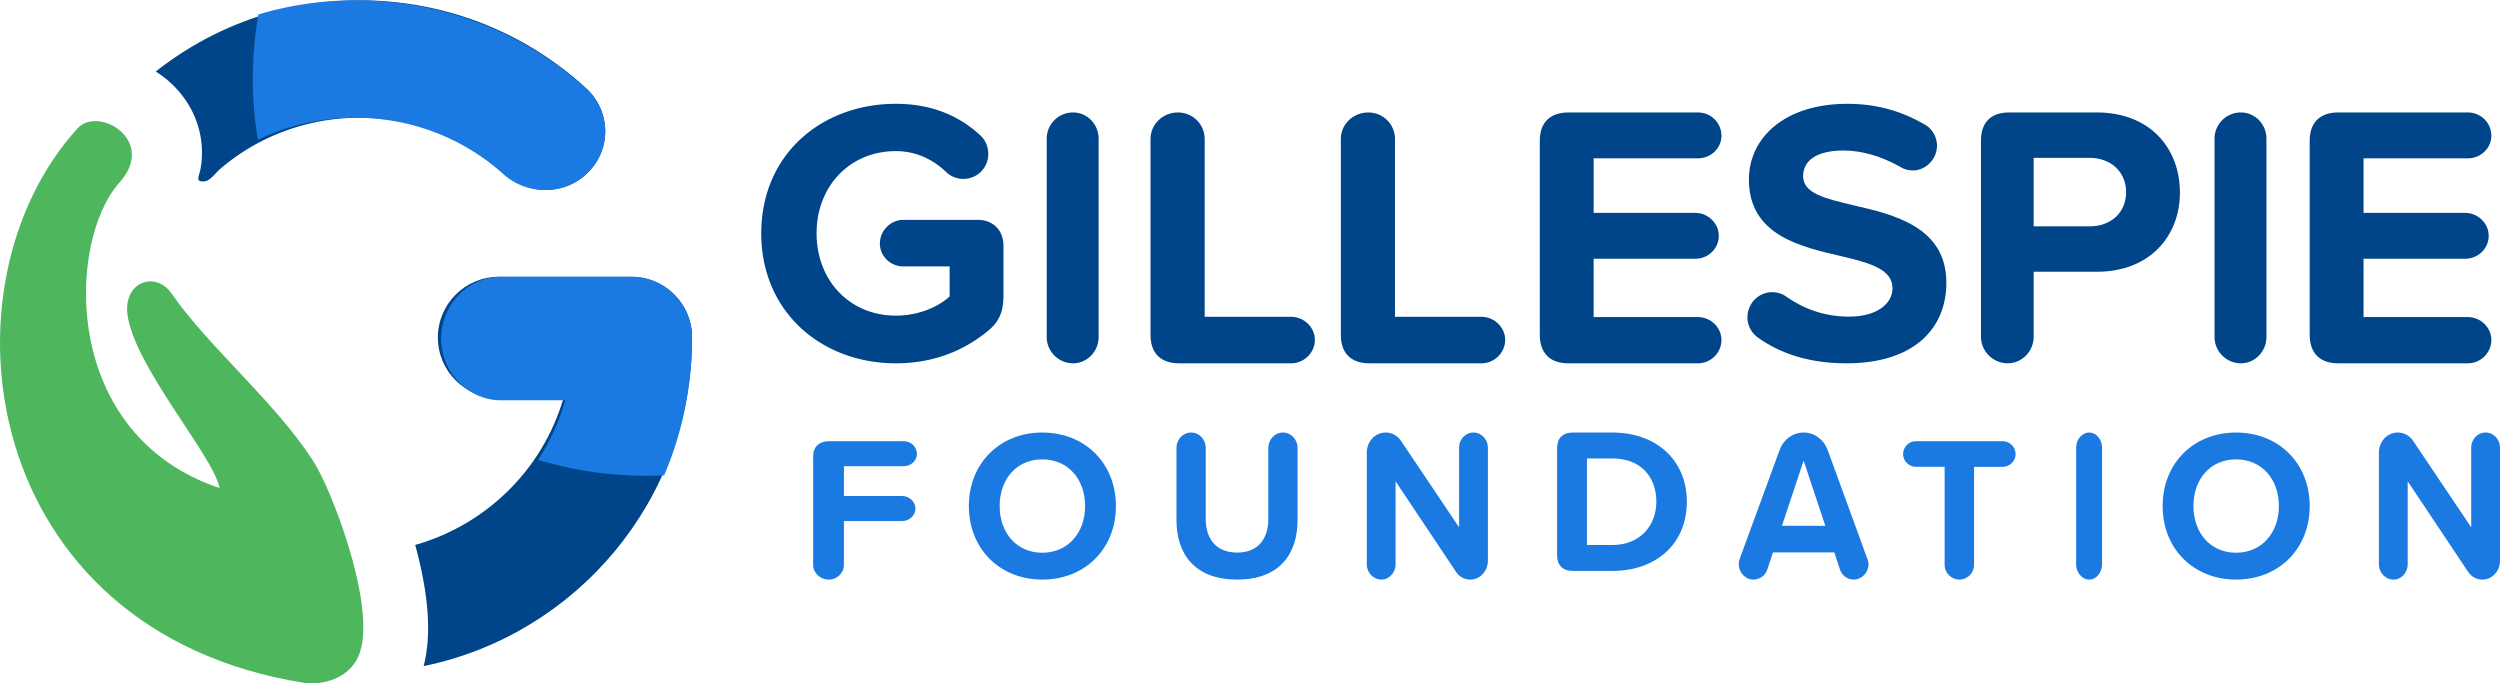 <svg width="289" height="79" viewBox="0 0 289 79" version="1.1" xmlns:xlink="http://www.w3.org/1999/xlink" xmlns="http://www.w3.org/2000/svg"><defs><path d="M0 0h51.96v21.925H0V0z" transform="translate(.005 .038)" id="path_1"/><path d="M0 0h40.74v21.925H0V0z" transform="translate(.225 .038)" id="path_2"/><clipPath id="mask_1"><use xlink:href="#path_1"/></clipPath><clipPath id="mask_2"><use xlink:href="#path_2"/></clipPath></defs><g id="Group-51"><g id="Group-3" transform="translate(18)"><path d="M0 0h51.96v21.925H0V0z" transform="translate(.005 .038)" id="Clip-2" fill="none" stroke="none"/><g clip-path="url(#mask_1)"><path d="M4.392 13.209c.617 1.366.947 2.852.95 4.348.001.733-.057 1.491-.228 2.206-.154.648-.534 1.286.556 1.16.626-.073 1.256-.983 1.718-1.381a24.576 24.576 0 0 1 6.409-3.992 25.024 25.024 0 0 1 9.788-1.98c6.256 0 12.225 2.314 16.809 6.517 2.733 2.507 6.926 2.441 9.546-.149 1.337-1.322 2.054-3.067 2.019-4.913-.035-1.862-.827-3.596-2.23-4.883C42.462 3.475 32.982-.128 23.07.003c-8.379.11-16.418 3-23.07 8.225 1.902 1.2 3.46 2.92 4.392 4.98" transform="translate(.005 .038)" id="Fill-1" fill="#004589" stroke="none"/></g></g><path d="M24.977 0H9.641C5.768 0 2.618 3.148 2.618 7.017c0 3.87 3.15 7.018 7.023 7.018h7.496C14.697 22.372 8.127 28.689 0 30.992 1.58 36.804 1.9 41.403.977 45 18.634 41.386 31.967 25.754 32 7.065v-.126C31.994 3.113 28.851 0 24.977 0" transform="translate(48 32)" id="Fill-4" fill="#004589" stroke="none"/><path d="M22.068 0H6.932C3.11 0 0 3.201 0 7.137c0 3.935 3.11 7.137 6.932 7.137h7.399a25.558 25.558 0 0 1-3.117 6.89 43.448 43.448 0 0 0 14.56 1.787A40.204 40.204 0 0 0 29 7.186v-.129C28.994 3.167 25.892 0 22.068 0" transform="translate(51 32)" id="Fill-6" fill="#1B7AE2" stroke="none"/><g id="Group-10" transform="translate(29)"><path d="M0 0h40.74v21.925H0V0z" transform="translate(.225 .038)" id="Clip-9" fill="none" stroke="none"/><g clip-path="url(#mask_2)"><path d="M.584 16.13c3.45-1.674 7.278-2.56 11.252-2.56 6.372 0 12.453 2.314 17.122 6.517 2.784 2.507 7.055 2.441 9.723-.149 1.363-1.322 2.093-3.067 2.058-4.913-.036-1.862-.843-3.596-2.272-4.883C31.065 3.475 21.408-.128 11.31.003A38.955 38.955 0 0 0 .64 1.636 43.285 43.285 0 0 0 .584 16.13" transform="translate(.225 .038)" id="Fill-8" fill="#1B7AE2" stroke="none"/></g></g><path d="M25.382 42.422c-.66-3.648-9.885-14.077-10.646-20.06-.48-3.782 3.242-5.14 5.146-2.371 4.143 6.02 11.92 12.469 16.319 19.288 2.087 3.235 7.051 16.04 5.506 21.8-.976 3.64-4.868 4.126-6.533 3.86C-2.496 58.936-7.616 19 8.983.82c2.368-2.594 9.212 1.378 4.83 6.273-6.09 6.806-6.846 29.145 11.57 35.33" transform="translate(0 14)" id="Fill-11" fill="#4EB75D" stroke="none"/><path d="M0 14.315V1.78C0 .64.676 0 1.879 0h8.568C11.299 0 12 .64 12 1.472c0 .783-.701 1.424-1.553 1.424h-6.89v3.442h6.715c.851 0 1.553.665 1.553 1.448 0 .808-.702 1.449-1.553 1.449H3.557v5.08c0 .902-.776 1.685-1.753 1.685C.802 16 0 15.216 0 14.315" transform="translate(94 51)" id="Fill-13" fill="#1B7AE2" stroke="none"/><path d="M17 8.5C17 3.548 13.415 0 8.488 0 3.585 0 0 3.548 0 8.5S3.585 17 8.488 17C13.415 17 17 13.452 17 8.5zm-13.439 0c0-3.08 1.927-5.396 4.927-5.396 3 0 4.951 2.316 4.951 5.396 0 3.055-1.951 5.396-4.951 5.396-3 0-4.927-2.34-4.927-5.396z" transform="translate(112 50)" id="Fill-15" fill="#1B7AE2" fill-rule="evenodd" stroke="none"/><path d="M0 1.784C0 .793.752 0 1.691 0c.94 0 1.692.793 1.692 1.784v8.203c0 2.305 1.197 3.89 3.64 3.89 2.396 0 3.595-1.585 3.595-3.89V1.784c0-.991.751-1.784 1.69-1.784C13.249 0 14 .793 14 1.784v8.302C14 14.2 11.768 17 7.023 17 2.231 17 0 14.175 0 10.11V1.785z" transform="translate(136 50)" id="Fill-17" fill="#1B7AE2" stroke="none"/><path d="M10.295 16.076L3.33 5.642v9.585c0 .95-.727 1.773-1.642 1.773C.75 17 0 16.176 0 15.227V2.322C0 1.048.961 0 2.18 0a2.14 2.14 0 0 1 1.783.974l6.707 9.985V1.772C10.67.8 11.397 0 12.335 0 13.249 0 14 .799 14 1.772v13.056C14 16.026 13.085 17 11.96 17c-.68 0-1.29-.35-1.665-.924" transform="translate(158 50)" id="Fill-19" fill="#1B7AE2" stroke="none"/><path d="M0 1.799v12.378C0 15.352.656 16 1.823 16h4.57C11.476 16 15 12.833 15 8.012 15 3.19 11.475 0 6.394 0h-4.57C.655 0 0 .647 0 1.799zm11.475 6.213c0 2.71-1.872 4.99-5.081 4.99H3.452V2.997h2.942c3.33 0 5.081 2.183 5.081 5.014z" transform="translate(180 50)" id="Fill-21" fill="#1B7AE2" fill-rule="evenodd" stroke="none"/><path d="M13.273 17c.946 0 1.727-.799 1.727-1.797 0-.225-.071-.45-.142-.624l-4.59-12.582C9.842.824 8.754 0 7.5 0 6.222 0 5.158.824 4.732 1.997L.118 14.578c-.071.175-.118.4-.118.625C0 16.2.757 17 1.704 17c.733 0 1.395-.5 1.608-1.198l.64-1.947h7.097l.639 1.947C11.9 16.5 12.539 17 13.273 17zM7.5 3.245l2.508 7.539H4.992L7.5 3.245z" transform="translate(201 50)" id="Fill-23" fill="#1B7AE2" fill-rule="evenodd" stroke="none"/><path d="M4.8 14.315V2.966H1.498C.69 2.967 0 2.303 0 1.495 0 .665.69 0 1.497 0h10.006C12.31 0 13 .664 13 1.495c0 .808-.69 1.472-1.497 1.472H8.199v11.348A1.707 1.707 0 0 1 6.512 16c-.95 0-1.711-.784-1.711-1.685" transform="translate(220 51)" id="Fill-25" fill="#1B7AE2" stroke="none"/><path d="M0 15.228V1.772C0 .8.676 0 1.521 0 2.345 0 3 .799 3 1.772v13.456C3 16.176 2.345 17 1.521 17 .676 17 0 16.176 0 15.228" transform="translate(240 50)" id="Fill-27" fill="#1B7AE2" stroke="none"/><path d="M17 8.5C17 3.548 13.415 0 8.488 0 3.585 0 0 3.548 0 8.5S3.585 17 8.488 17C13.415 17 17 13.452 17 8.5zm-13.439 0c0-3.08 1.927-5.396 4.927-5.396 3 0 4.951 2.316 4.951 5.396 0 3.055-1.951 5.396-4.951 5.396-3 0-4.927-2.34-4.927-5.396z" transform="translate(250 50)" id="Fill-29" fill="#1B7AE2" fill-rule="evenodd" stroke="none"/><path d="M10.295 16.076L3.33 5.642v9.585c0 .95-.727 1.773-1.642 1.773C.75 17 0 16.176 0 15.227V2.322C0 1.048.961 0 2.18 0a2.14 2.14 0 0 1 1.783.974l6.707 9.985V1.772C10.67.8 11.397 0 12.335 0 13.249 0 14 .799 14 1.772v13.056C14 16.026 13.085 17 11.96 17c-.68 0-1.29-.35-1.665-.924" transform="translate(275 50)" id="Fill-31" fill="#1B7AE2" stroke="none"/><path d="M28 16.41v5.775c0 1.65-.394 2.909-1.709 3.994C23.487 28.524 19.938 30 15.556 30 7.01 30 0 24.095 0 14.978 0 5.818 7.01 0 15.556 0c4.294 0 7.405 1.476 9.771 3.647.57.52.92 1.302.92 2.17a2.876 2.876 0 0 1-2.892 2.866 2.9 2.9 0 0 1-2.015-.825c-1.49-1.433-3.462-2.388-5.784-2.388-5.302 0-9.159 4.038-9.159 9.508 0 5.47 3.857 9.508 9.159 9.508 2.804 0 5.039-1.129 6.222-2.214v-3.473h-5.346c-1.49 0-2.717-1.173-2.717-2.649s1.227-2.735 2.717-2.735h8.588c1.797 0 2.98 1.216 2.98 2.996" transform="translate(88 12)" id="Fill-33" fill="#004589" stroke="none"/><path d="M0 25.977V3.024A3.032 3.032 0 0 1 3.042 0C4.69 0 6 1.363 6 3.024v22.953C6 27.595 4.69 29 3.042 29 1.352 29 0 27.595 0 25.977" transform="translate(121 13)" id="Fill-35" fill="#004589" stroke="none"/><path d="M0 25.73V3.055C0 1.377 1.41 0 3.174 0 4.894 0 6.26 1.377 6.26 3.055v20.567h10.007c1.455 0 2.733 1.204 2.733 2.668 0 1.505-1.278 2.71-2.733 2.71H3.307C1.19 29 0 27.838 0 25.73" transform="translate(133 13)" id="Fill-37" fill="#004589" stroke="none"/><path d="M0 25.73V3.055C0 1.377 1.41 0 3.174 0 4.894 0 6.26 1.377 6.26 3.055v20.567h10.007c1.455 0 2.733 1.204 2.733 2.668 0 1.505-1.278 2.71-2.733 2.71H3.307C1.19 29 0 27.838 0 25.73" transform="translate(155 13)" id="Fill-39" fill="#004589" stroke="none"/><path d="M0 25.696V3.26C0 1.174 1.184 0 3.288 0h14.994C19.772 0 21 1.174 21 2.696c0 1.435-1.227 2.609-2.718 2.609H6.226v6.304h11.75c1.49 0 2.717 1.217 2.717 2.652 0 1.478-1.227 2.652-2.718 2.652H6.225v6.74h12.057c1.49 0 2.718 1.216 2.718 2.651C21 27.783 19.773 29 18.282 29H3.288C1.184 29 0 27.826 0 25.696" transform="translate(178 13)" id="Fill-41" fill="#004589" stroke="none"/><path d="M0 24.688c0-1.611 1.297-2.917 2.853-2.917.606 0 1.168.174 1.643.522 1.989 1.393 4.367 2.308 7.264 2.308 3.372 0 5.014-1.611 5.014-3.266 0-2.177-2.507-2.917-5.836-3.7C6.226 16.544.173 15.24.173 8.751.173 3.919 4.323 0 11.543 0c3.286 0 6.182.784 8.95 2.395.821.435 1.426 1.393 1.426 2.438 0 1.568-1.297 2.874-2.81 2.874-.562 0-1.08-.174-1.47-.436C15.392 6.01 13.144 5.4 11.112 5.4c-3.2 0-4.67 1.22-4.67 2.961 0 1.96 2.422 2.569 5.75 3.353C16.948 12.8 23 14.238 23 20.683 23 25.993 19.239 30 11.457 30c-4.237 0-7.566-1.089-10.16-2.917C.52 26.56 0 25.69 0 24.688" transform="translate(202 12)" id="Fill-43" fill="#004589" stroke="none"/><path d="M0 3.227v22.718C0 27.58 1.373 29 3.09 29c1.673 0 3.003-1.42 3.003-3.055v-7.53h7.295c6.18 0 9.612-4.173 9.612-9.164C23 4.217 19.61 0 13.388 0H3.218C1.159 0 0 1.162 0 3.227zm6.093 2.022h6.48c2.403 0 4.205 1.592 4.205 3.959 0 2.41-1.802 3.958-4.205 3.958h-6.48V5.25z" transform="translate(229 13)" id="Fill-45" fill="#004589" fill-rule="evenodd" stroke="none"/><path d="M0 25.977V3.024A3.032 3.032 0 0 1 3.042 0C4.69 0 6 1.363 6 3.024v22.953C6 27.595 4.69 29 3.042 29 1.352 29 0 27.595 0 25.977" transform="translate(256 13)" id="Fill-47" fill="#004589" stroke="none"/><path d="M0 25.696V3.26C0 1.174 1.184 0 3.288 0h14.994C19.772 0 21 1.174 21 2.696c0 1.435-1.227 2.609-2.718 2.609H6.226v6.304h11.749c1.49 0 2.718 1.217 2.718 2.652 0 1.478-1.227 2.652-2.718 2.652H6.225v6.74h12.057c1.49 0 2.718 1.216 2.718 2.651C21 27.783 19.773 29 18.282 29H3.288C1.184 29 0 27.826 0 25.696" transform="translate(267 13)" id="Fill-49" fill="#004589" stroke="none"/></g></svg>
